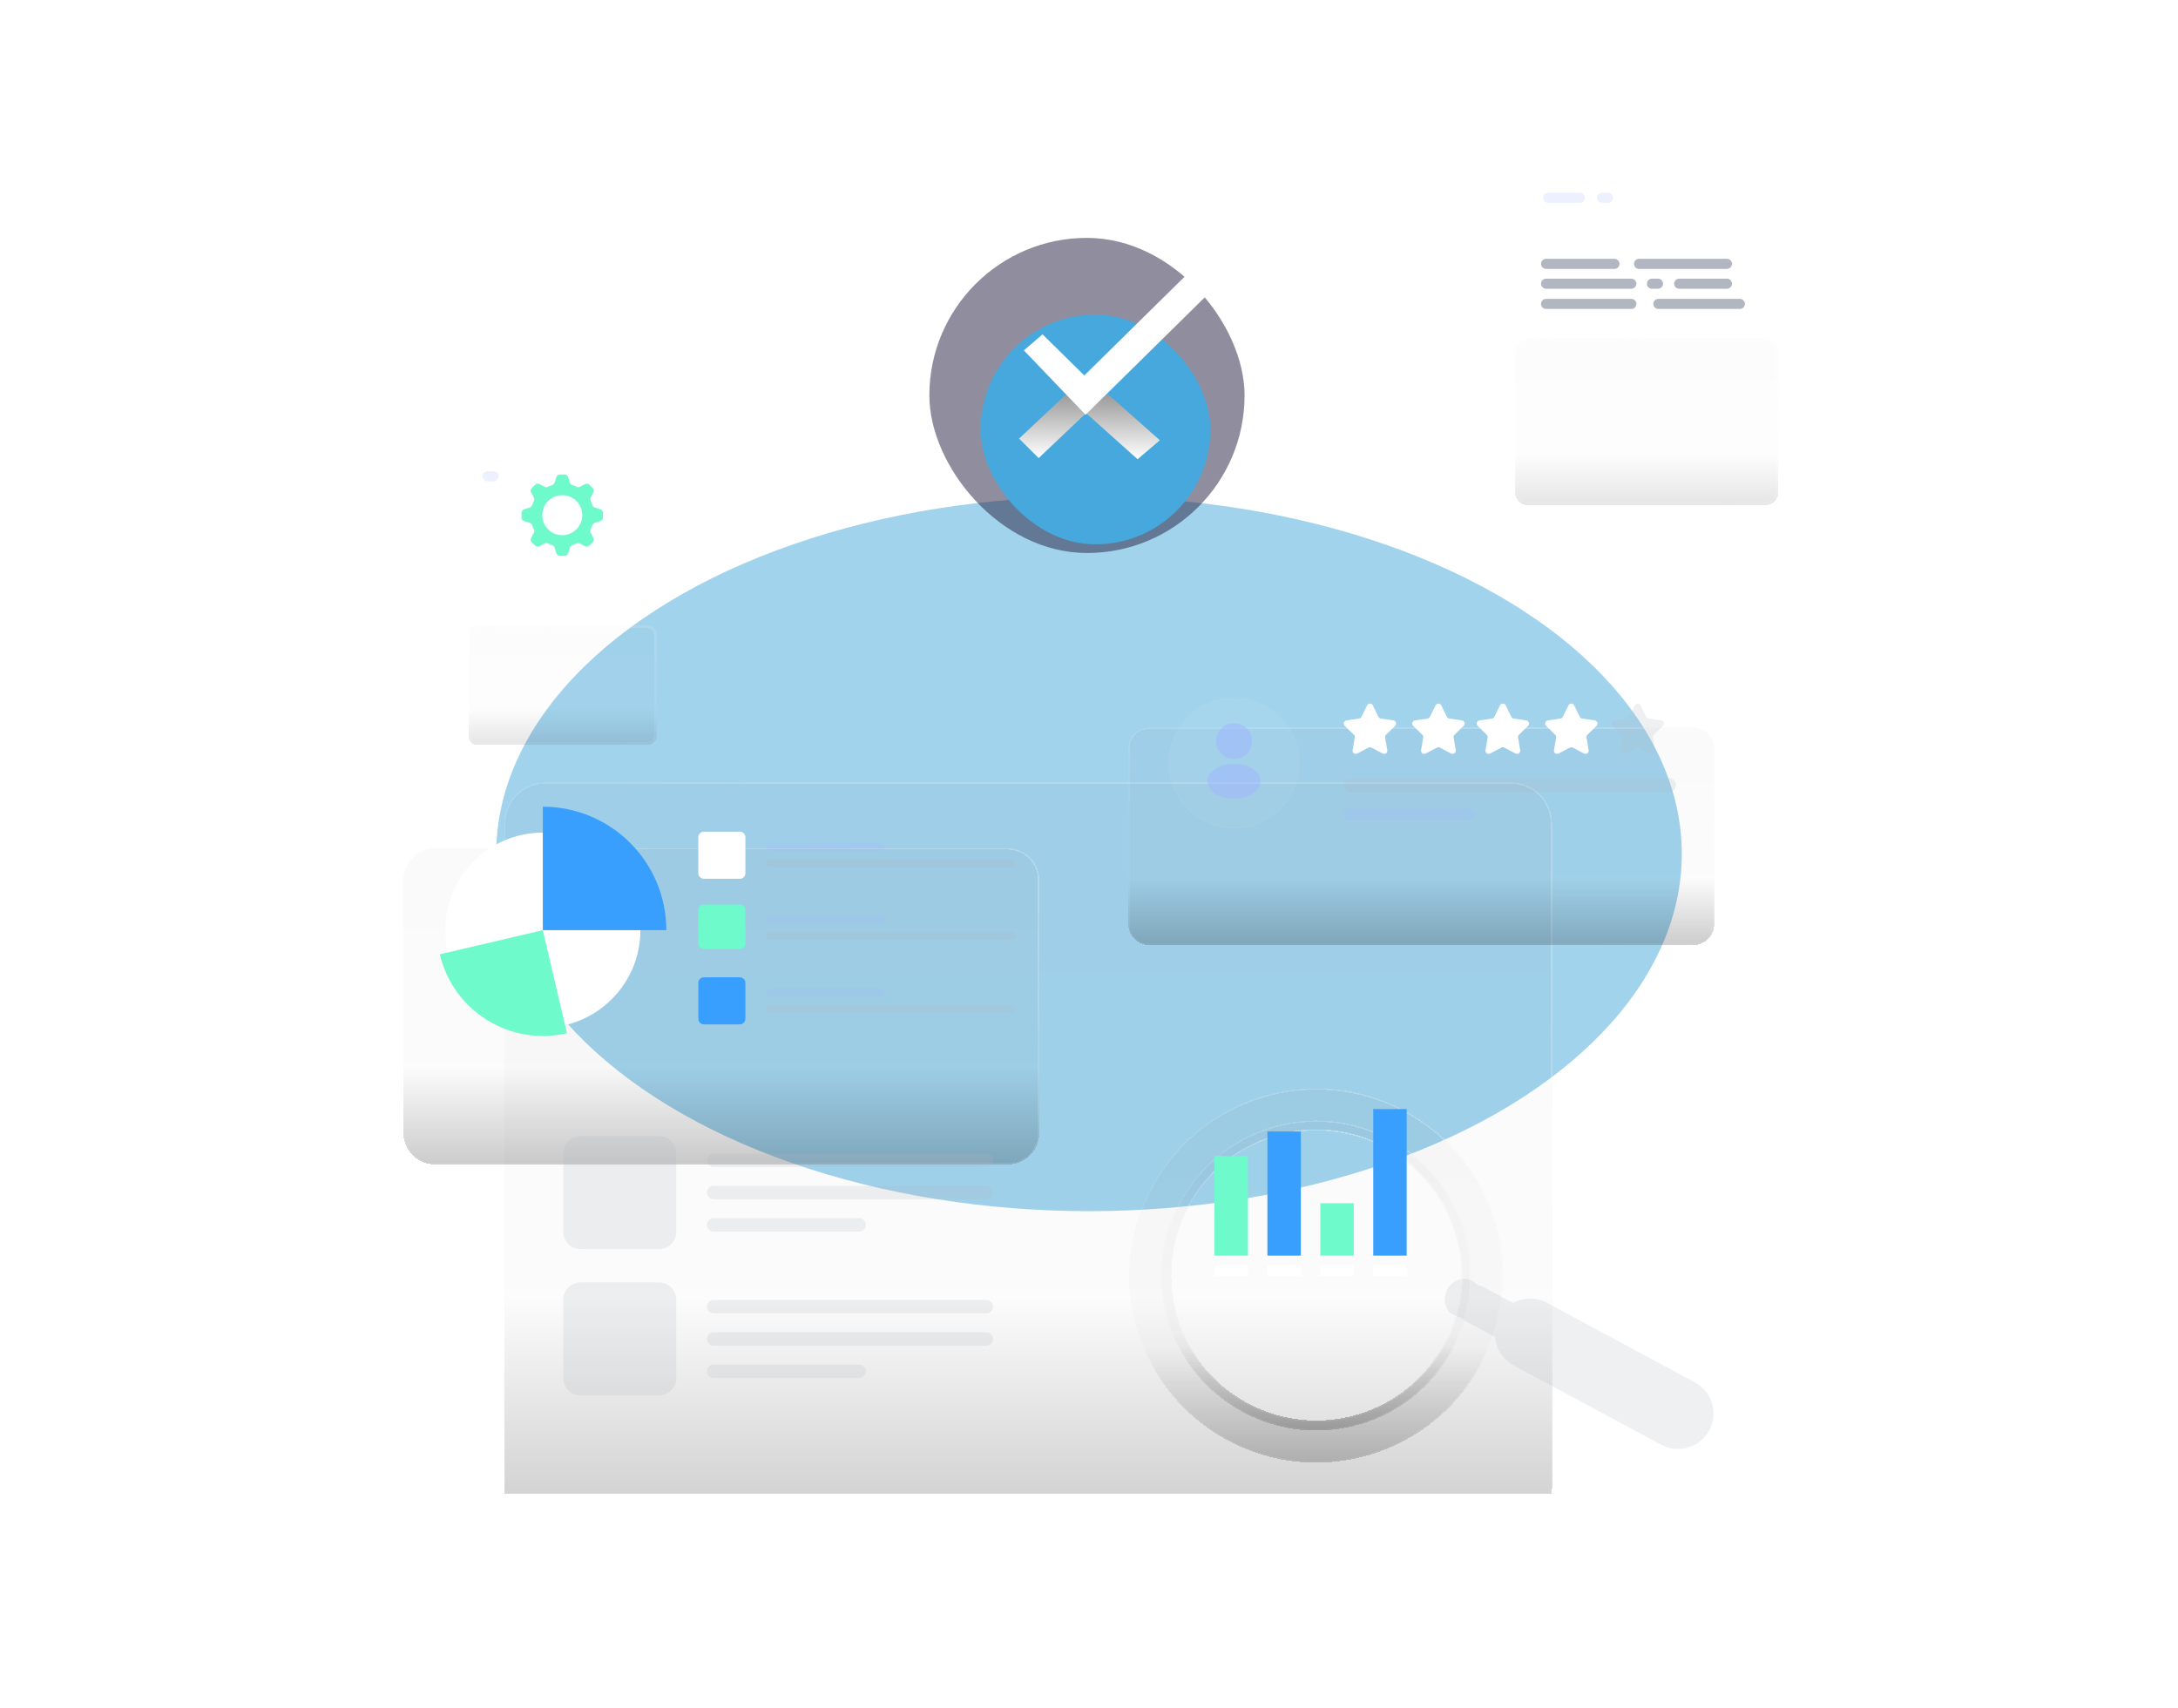 <?xml version="1.0" encoding="UTF-8"?>
<svg xmlns="http://www.w3.org/2000/svg" width="1071" height="840" viewBox="0 0 1071 840" fill="none">
  <g opacity="0.5" filter="url(#filter0_f_1712_487)">
    <ellipse cx="535.5" cy="420" rx="291.5" ry="175.714" fill="#46A8DC"></ellipse>
  </g>
  <rect x="457" y="117" width="155" height="155" rx="77.5" fill="#221F3F" fill-opacity="0.5"></rect>
  <g filter="url(#filter1_dii_1712_487)">
    <rect x="478.001" y="138.001" width="112.998" height="112.998" rx="56.499" fill="#46A8DC"></rect>
  </g>
  <path d="M524.779 193.445C527.875 196.693 530.97 199.956 534.05 203.204C526.283 210.571 518.516 217.938 510.749 225.306C507.541 222.118 504.318 218.915 501.11 215.728C509.005 208.3 516.9 200.873 524.795 193.445L524.779 193.445Z" fill="url(#paint0_linear_1712_487)"></path>
  <path d="M544.589 193.676C541.071 196.846 537.553 200.032 534.052 203.203C542.5 210.76 550.948 218.317 559.396 225.874C563.037 222.766 566.696 219.643 570.337 216.536C561.748 208.916 553.16 201.296 544.571 193.675L544.589 193.676Z" fill="url(#paint1_linear_1712_487)"></path>
  <path d="M639.424 99.943C634.843 104.457 609.332 129.612 604.735 134.125C584.652 153.915 548.48 189.559 533.809 204C533.809 204 523.458 193.206 523.441 193.173C523.36 193.109 503.538 172.42 503.473 172.34C506.537 169.705 509.586 167.087 512.65 164.453C519.513 171.199 526.343 177.93 533.19 184.676C545.97 172.083 583.592 135.009 599.405 119.444C599.6 119.251 599.812 119.058 600.008 118.849C600.22 118.641 600.431 118.448 600.643 118.223C600.855 118.014 601.084 117.805 601.295 117.58C601.524 117.372 601.736 117.147 601.964 116.922C602.062 116.825 602.143 116.745 602.241 116.665C606.055 112.906 610.669 108.344 615.054 104.023L597.66 104.023L597.66 90C604.116 90 622.829 90 629.35 90L629.382 90C632.757 93.309 636.098 96.618 639.473 99.943L639.424 99.943Z" fill="white"></path>
  <g opacity="0.5">
    <g filter="url(#filter2_dddi_1712_487)" data-figma-bg-blur-radius="14.636">
      <path d="M751.245 83H868.224C871.672 83 874.469 85.797 874.469 89.245V158.755C874.469 162.203 871.672 165 868.224 165H751.245C747.797 165 745 162.203 745 158.755V89.245C745 85.797 747.797 83 751.245 83Z" fill="url(#paint2_linear_1712_487)" fill-opacity="0.2" shape-rendering="crispEdges"></path>
      <path d="M751.245 83.731H868.224C871.267 83.731 873.737 86.201 873.737 89.245V158.755C873.737 161.799 871.267 164.269 868.224 164.269H751.245C748.202 164.268 745.732 161.798 745.731 158.755V89.245C745.732 86.202 748.202 83.732 751.245 83.731Z" stroke="white" stroke-opacity="0.07" stroke-width="1.464" shape-rendering="crispEdges"></path>
      <path d="M751.245 83.731H868.224C871.267 83.731 873.737 86.201 873.737 89.245V158.755C873.737 161.799 871.267 164.269 868.224 164.269H751.245C748.202 164.268 745.732 161.798 745.731 158.755V89.245C745.732 86.202 748.202 83.732 751.245 83.731Z" stroke="url(#paint3_linear_1712_487)" stroke-opacity="0.2" stroke-width="1.464" style="mix-blend-mode:overlay" shape-rendering="crispEdges"></path>
    </g>
  </g>
  <path d="M802.187 137.059H760.252C758.883 137.059 757.773 138.168 757.773 139.537C757.773 140.905 758.883 142.015 760.252 142.015H802.187C803.556 142.015 804.665 140.905 804.665 139.537C804.665 138.168 803.556 137.059 802.187 137.059Z" fill="#B1B6C0"></path>
  <path d="M815.301 137.059H812.334C810.965 137.059 809.855 138.168 809.855 139.537C809.855 140.905 810.965 142.015 812.334 142.015H815.301C816.669 142.015 817.779 140.905 817.779 139.537C817.779 138.168 816.669 137.059 815.301 137.059Z" fill="#B1B6C0"></path>
  <path d="M790.707 94.807H787.74C786.371 94.807 785.262 95.916 785.262 97.285C785.262 98.654 786.371 99.763 787.74 99.763H790.707C792.076 99.763 793.185 98.654 793.185 97.285C793.185 95.916 792.076 94.807 790.707 94.807Z" fill="#A0B5FF" fill-opacity="0.2"></path>
  <path d="M849.202 137.059H825.694C824.325 137.059 823.216 138.168 823.216 139.537C823.216 140.905 824.325 142.015 825.694 142.015H849.202C850.571 142.015 851.68 140.905 851.68 139.537C851.68 138.168 850.571 137.059 849.202 137.059Z" fill="#B1B6C0"></path>
  <path d="M776.88 94.807H761.253C759.884 94.807 758.774 95.916 758.774 97.285C758.774 98.654 759.884 99.763 761.253 99.763H776.88C778.248 99.763 779.358 98.654 779.358 97.285C779.358 95.916 778.248 94.807 776.88 94.807Z" fill="#A0B5FF" fill-opacity="0.2"></path>
  <path d="M802.187 146.997H760.252C758.883 146.997 757.773 148.106 757.773 149.475C757.773 150.843 758.883 151.953 760.252 151.953H802.187C803.556 151.953 804.665 150.843 804.665 149.475C804.665 148.106 803.556 146.997 802.187 146.997Z" fill="#B1B6C0"></path>
  <path d="M855.563 146.997H815.47C814.102 146.997 812.992 148.106 812.992 149.475C812.992 150.843 814.102 151.953 815.47 151.953H855.563C856.932 151.953 858.041 150.843 858.041 149.475C858.041 148.106 856.932 146.997 855.563 146.997Z" fill="#B1B6C0"></path>
  <path d="M793.894 127.301H760.252C758.883 127.301 757.773 128.411 757.773 129.779C757.773 131.148 758.883 132.257 760.252 132.257H793.894C795.262 132.257 796.372 131.148 796.372 129.779C796.372 128.411 795.262 127.301 793.894 127.301Z" fill="#B1B6C0"></path>
  <path d="M849.203 127.301H805.973C804.605 127.301 803.495 128.411 803.495 129.779C803.495 131.148 804.605 132.257 805.973 132.257H849.203C850.571 132.257 851.681 131.148 851.681 129.779C851.681 128.411 850.571 127.301 849.203 127.301Z" fill="#B1B6C0"></path>
  <g opacity="0.5">
    <g filter="url(#filter3_dddi_1712_487)" data-figma-bg-blur-radius="14.636">
      <path d="M318.527 224.201H234.741C232.27 224.201 230.268 226.203 230.268 228.674V278.46C230.268 280.93 232.27 282.933 234.741 282.933H318.527C320.997 282.933 323 280.93 323 278.46V228.674C323 226.203 320.997 224.201 318.527 224.201Z" fill="url(#paint4_linear_1712_487)" fill-opacity="0.2" shape-rendering="crispEdges"></path>
      <path d="M234.741 224.932H318.526C320.593 224.932 322.269 226.608 322.269 228.674V278.46C322.268 280.526 320.593 282.202 318.526 282.202H234.741C232.675 282.202 230.999 280.526 230.999 278.46V228.674C230.999 226.608 232.675 224.932 234.741 224.932Z" stroke="white" stroke-opacity="0.07" stroke-width="1.464" shape-rendering="crispEdges"></path>
      <path d="M234.741 224.932H318.526C320.593 224.932 322.269 226.608 322.269 228.674V278.46C322.268 280.526 320.593 282.202 318.526 282.202H234.741C232.675 282.202 230.999 280.526 230.999 278.46V228.674C230.999 226.608 232.675 224.932 234.741 224.932Z" stroke="url(#paint5_linear_1712_487)" stroke-opacity="0.2" stroke-width="1.464" style="mix-blend-mode:overlay" shape-rendering="crispEdges"></path>
    </g>
  </g>
  <path d="M242.707 231.807H239.74C238.371 231.807 237.262 232.916 237.262 234.285C237.262 235.654 238.371 236.763 239.74 236.763H242.707C244.076 236.763 245.185 235.654 245.185 234.285C245.185 232.916 244.076 231.807 242.707 231.807Z" fill="#A0B5FF" fill-opacity="0.2"></path>
  <path d="M277.703 233.393C278.455 233.393 279.121 233.881 279.348 234.596L280.248 237.435C280.419 237.97 280.84 238.383 281.375 238.557C282.116 238.801 282.833 239.1 283.521 239.446C284.023 239.7 284.615 239.708 285.115 239.449L287.763 238.077C288.431 237.73 289.247 237.857 289.779 238.388L291.505 240.112C292.037 240.643 292.163 241.458 291.816 242.125L290.438 244.779C290.179 245.278 290.186 245.868 290.44 246.37C290.785 247.053 291.081 247.764 291.323 248.501C291.499 249.035 291.912 249.457 292.449 249.628L295.302 250.531C296.019 250.758 296.507 251.422 296.507 252.175V254.612C296.507 255.364 296.019 256.029 295.302 256.256L292.437 257.163C291.902 257.332 291.491 257.753 291.313 258.285C291.071 259.015 290.777 259.721 290.434 260.398C290.181 260.901 290.172 261.491 290.431 261.992L291.817 264.661C292.164 265.327 292.039 266.143 291.506 266.674L289.781 268.398C289.248 268.929 288.433 269.056 287.765 268.709L285.084 267.32C284.585 267.061 283.994 267.07 283.491 267.322C282.816 267.661 282.113 267.953 281.386 268.194C280.853 268.37 280.431 268.781 280.261 269.316L279.35 272.19C279.123 272.907 278.456 273.393 277.704 273.393H275.263C274.511 273.393 273.845 272.906 273.618 272.19L272.706 269.316C272.536 268.781 272.115 268.37 271.581 268.194C270.854 267.953 270.151 267.661 269.476 267.322C268.973 267.07 268.383 267.061 267.883 267.32L265.202 268.709C264.535 269.056 263.719 268.929 263.187 268.398L261.461 266.674C260.929 266.143 260.803 265.327 261.15 264.661L262.536 261.992C262.795 261.491 262.788 260.901 262.533 260.398C262.191 259.721 261.896 259.015 261.653 258.285C261.477 257.753 261.064 257.332 260.529 257.163L257.663 256.256C256.946 256.029 256.459 255.364 256.459 254.612V252.175C256.459 251.422 256.946 250.758 257.663 250.531L260.517 249.628C261.054 249.459 261.467 249.036 261.641 248.502C261.884 247.766 262.18 247.054 262.525 246.371C262.778 245.87 262.785 245.279 262.526 244.781L261.147 242.127C260.8 241.459 260.926 240.645 261.458 240.114L263.184 238.39C263.716 237.859 264.532 237.732 265.2 238.078L267.849 239.452C268.349 239.711 268.941 239.704 269.444 239.449C270.131 239.101 270.847 238.804 271.588 238.559C272.122 238.383 272.544 237.971 272.713 237.436L273.614 234.598C273.84 233.881 274.507 233.395 275.259 233.395H277.7L277.703 233.393ZM276.483 243.564C271.047 243.564 266.641 247.966 266.641 253.395C266.641 258.823 271.047 263.225 276.483 263.225C281.919 263.225 286.325 258.823 286.325 253.395C286.325 247.966 281.919 243.564 276.483 243.564Z" fill="#6FFACC"></path>
  <g clip-path="url(#clip2_1712_487)">
    <g filter="url(#filter4_dddi_1712_487)" data-figma-bg-blur-radius="6.41203">
      <path d="M763.211 368.432V695.204C763.211 706.303 754.201 715.314 743.101 715.314H267.946C256.847 715.314 247.856 706.303 247.856 695.204V368.432C247.856 357.332 256.847 348.322 267.946 348.322H743.101C754.201 348.322 763.211 357.332 763.211 368.432Z" fill="url(#paint6_linear_1712_487)" fill-opacity="0.2" shape-rendering="crispEdges"></path>
      <path d="M267.946 348.642H743.102C754.024 348.642 762.891 357.51 762.891 368.432V695.204C762.891 706.126 754.024 714.994 743.102 714.994H267.946C257.024 714.994 248.177 706.127 248.177 695.204V368.432C248.177 357.509 257.024 348.642 267.946 348.642Z" stroke="white" stroke-opacity="0.07" stroke-width="0.641" shape-rendering="crispEdges"></path>
      <path d="M267.946 348.642H743.102C754.024 348.642 762.891 357.51 762.891 368.432V695.204C762.891 706.126 754.024 714.994 743.102 714.994H267.946C257.024 714.994 248.177 706.127 248.177 695.204V368.432C248.177 357.509 257.024 348.642 267.946 348.642Z" stroke="url(#paint7_linear_1712_487)" stroke-opacity="0.2" stroke-width="0.641" style="mix-blend-mode:overlay" shape-rendering="crispEdges"></path>
    </g>
    <path opacity="0.2" d="M719.737 628.896C721.135 628.773 722.49 629.273 723.725 629.938L724.2 630.192C725.192 630.727 726.07 631.401 726.818 632.175C727.817 632.342 728.806 632.67 729.747 633.176L744.095 640.896C749.104 638.144 755.363 637.908 760.771 640.817L833.394 679.892C841.878 684.456 845.055 695.033 840.491 703.517C835.927 712 825.349 715.178 816.866 710.613L744.244 671.539L744.242 671.535C739.992 669.248 737.081 665.466 735.799 661.195C735.447 660.027 735.218 658.822 735.117 657.601L720.762 649.877C719.825 649.373 719.01 648.733 718.322 647.996C717.277 647.802 716.244 647.447 715.265 646.92L712.91 645.652H712.908L712.906 645.651C711.97 644.588 711.289 643.32 710.887 641.983C710.136 639.483 710.325 636.687 711.657 634.212C713.343 631.08 716.435 629.185 719.737 628.896Z" fill="#B1B6C0"></path>
    <g filter="url(#filter5_dddi_1712_487)" data-figma-bg-blur-radius="6.41203">
      <path d="M603.652 671.881C603.652 671.88 603.653 671.88 603.653 671.88C648.424 695.967 704.228 679.185 728.304 634.439C752.379 589.693 735.633 533.875 690.862 509.789C646.116 485.715 590.311 502.495 566.235 547.243C542.16 591.989 558.904 647.804 603.651 671.881C603.651 671.881 603.652 671.881 603.652 671.881V671.881ZM613.488 653.599C578.83 634.953 565.846 591.723 584.492 557.065C603.138 522.407 646.368 509.423 681.026 528.069C715.707 546.729 728.693 589.959 710.047 624.617C691.401 659.275 648.171 672.259 613.488 653.599Z" fill="url(#paint8_linear_1712_487)" fill-opacity="0.2" shape-rendering="crispEdges"></path>
      <path d="M566.517 547.395C590.509 502.803 646.12 486.081 690.71 510.072C735.325 534.074 752.013 589.698 728.022 634.288C704.03 678.877 648.42 695.6 603.805 671.597C603.799 671.594 603.792 671.593 603.786 671.59C559.207 647.592 542.529 591.979 566.517 547.395ZM681.178 527.788C646.364 509.057 602.94 522.1 584.21 556.914C565.48 591.727 578.522 635.151 613.336 653.881C648.175 672.625 691.599 659.583 710.329 624.769C729.059 589.955 716.014 546.531 681.178 527.788Z" stroke="white" stroke-opacity="0.07" stroke-width="0.641" shape-rendering="crispEdges"></path>
      <path d="M566.517 547.395C590.509 502.803 646.12 486.081 690.71 510.072C735.325 534.074 752.013 589.698 728.022 634.288C704.03 678.877 648.42 695.6 603.805 671.597C603.799 671.594 603.792 671.593 603.786 671.59C559.207 647.592 542.529 591.979 566.517 547.395ZM681.178 527.788C646.364 509.057 602.94 522.1 584.21 556.914C565.48 591.727 578.522 635.151 613.336 653.881C648.175 672.625 691.599 659.583 710.329 624.769C729.059 589.955 716.014 546.531 681.178 527.788Z" stroke="url(#paint9_linear_1712_487)" stroke-opacity="0.2" stroke-width="0.641" style="mix-blend-mode:overlay" shape-rendering="crispEdges"></path>
    </g>
    <g filter="url(#filter6_dddi_1712_487)" data-figma-bg-blur-radius="6.41203">
      <path d="M611.129 657.982C611.129 657.982 611.129 657.982 611.129 657.982C648.219 677.937 694.471 664.064 714.429 626.974C734.384 589.884 720.475 543.64 683.385 523.685C646.295 503.729 600.065 517.616 580.109 554.706C560.154 591.796 574.04 638.025 611.129 657.981C611.129 657.981 611.129 657.982 611.129 657.982V657.982ZM613.487 653.599C578.829 634.953 565.845 591.723 584.492 557.065C603.138 522.407 646.368 509.423 681.026 528.07C715.706 546.729 728.693 589.959 710.046 624.617C691.4 659.275 648.17 672.259 613.487 653.599Z" fill="url(#paint10_linear_1712_487)" fill-opacity="0.2" shape-rendering="crispEdges"></path>
      <path d="M580.392 554.858C600.263 517.924 646.299 504.096 683.233 523.967C720.168 543.839 734.018 589.889 714.146 626.823C694.274 663.754 648.221 677.568 611.288 657.703C611.286 657.701 611.284 657.7 611.281 657.699C574.348 637.827 560.52 591.792 580.392 554.858ZM681.178 527.787C646.364 509.057 602.939 522.1 584.209 556.913C565.479 591.727 578.522 635.151 613.336 653.881C648.175 672.625 691.599 659.583 710.329 624.769C729.059 589.955 716.014 546.531 681.178 527.787Z" stroke="white" stroke-opacity="0.07" stroke-width="0.641" shape-rendering="crispEdges"></path>
      <path d="M580.392 554.858C600.263 517.924 646.299 504.096 683.233 523.967C720.168 543.839 734.018 589.889 714.146 626.823C694.274 663.754 648.221 677.568 611.288 657.703C611.286 657.701 611.284 657.7 611.281 657.699C574.348 637.827 560.52 591.792 580.392 554.858ZM681.178 527.787C646.364 509.057 602.939 522.1 584.209 556.913C565.479 591.727 578.522 635.151 613.336 653.881C648.175 672.625 691.599 659.583 710.329 624.769C729.059 589.955 716.014 546.531 681.178 527.787Z" stroke="url(#paint11_linear_1712_487)" stroke-opacity="0.2" stroke-width="0.641" style="mix-blend-mode:overlay" shape-rendering="crispEdges"></path>
    </g>
    <g filter="url(#filter7_dddi_1712_487)" data-figma-bg-blur-radius="6.75545">
      <path d="M214.014 378.668H495.375C504.056 378.668 511.104 385.716 511.104 394.398V518.539C511.104 527.221 504.056 534.269 495.375 534.269H214.016C205.335 534.269 198.287 527.221 198.287 518.542V394.398C198.287 385.716 205.335 378.668 214.014 378.668Z" fill="url(#paint12_linear_1712_487)" fill-opacity="0.2" shape-rendering="crispEdges"></path>
      <path d="M214.014 379.006H495.375C503.87 379.006 510.767 385.903 510.767 394.398V518.539C510.767 527.034 503.87 533.931 495.375 533.931H214.017C205.522 533.931 198.625 527.034 198.625 518.541V394.398C198.625 385.903 205.522 379.006 214.014 379.006Z" stroke="white" stroke-opacity="0.07" stroke-width="0.676" shape-rendering="crispEdges"></path>
      <path d="M214.014 379.006H495.375C503.87 379.006 510.767 385.903 510.767 394.398V518.539C510.767 527.034 503.87 533.931 495.375 533.931H214.017C205.522 533.931 198.625 527.034 198.625 518.541V394.398C198.625 385.903 205.522 379.006 214.014 379.006Z" stroke="url(#paint13_linear_1712_487)" stroke-opacity="0.2" stroke-width="0.676" style="mix-blend-mode:overlay" shape-rendering="crispEdges"></path>
    </g>
    <path d="M314.901 457.514C314.901 484.008 293.412 505.475 266.918 505.475C240.423 505.475 218.956 484.008 218.956 457.514C218.956 431.02 240.423 409.531 266.918 409.531C293.412 409.531 314.901 431.02 314.901 457.514Z" fill="white"></path>
    <path d="M327.654 457.514H266.921V396.781C300.456 396.781 327.654 423.979 327.654 457.514Z" fill="#399FFF"></path>
    <path d="M278.778 508.172C250.806 514.72 222.832 497.338 216.284 469.366L266.918 457.514L278.778 508.172Z" fill="#6FFACC"></path>
    <path d="M363.814 409.081H346.118C344.612 409.081 343.391 410.302 343.391 411.808V429.504C343.391 431.01 344.612 432.231 346.118 432.231H363.814C365.32 432.231 366.542 431.01 366.542 429.504V411.808C366.542 410.302 365.32 409.081 363.814 409.081Z" fill="white"></path>
    <path opacity="0.2" d="M499.175 424.557C499.175 425.591 498.313 426.456 497.276 426.456H378.614C377.579 426.456 376.736 425.594 376.736 424.557C376.736 423.52 377.577 422.679 378.614 422.679H497.276C498.313 422.679 499.175 423.52 499.175 424.557Z" fill="#B1B6C0"></path>
    <path d="M435.29 416.608C435.29 417.666 434.449 418.507 433.391 418.507H378.611C377.576 418.507 376.733 417.666 376.733 416.608C376.733 415.549 377.574 414.73 378.611 414.73H433.391C434.447 414.73 435.29 415.571 435.29 416.608Z" fill="#A0B5FF" fill-opacity="0.2"></path>
    <path d="M363.814 444.893H346.118C344.612 444.893 343.391 446.114 343.391 447.621V464.006C343.391 465.513 344.612 466.734 346.118 466.734H363.814C365.32 466.734 366.542 465.513 366.542 464.006V447.621C366.542 446.114 365.32 444.893 363.814 444.893Z" fill="#6FFACC"></path>
    <path opacity="0.2" d="M499.175 460.367C499.175 461.402 498.313 462.266 497.276 462.266H378.614C377.579 462.266 376.736 461.404 376.736 460.367C376.736 459.33 377.577 458.489 378.614 458.489H497.276C498.313 458.489 499.175 459.33 499.175 460.367Z" fill="#B1B6C0"></path>
    <path d="M435.29 452.418C435.29 453.476 434.449 454.317 433.391 454.317H378.611C377.576 454.317 376.733 453.476 376.733 452.418C376.733 451.359 377.574 450.54 378.611 450.54H433.391C434.447 450.54 435.29 451.381 435.29 452.418Z" fill="#A0B5FF" fill-opacity="0.2"></path>
    <path d="M346.118 480.703H363.814C365.32 480.703 366.542 481.925 366.542 483.431V501.127C366.542 502.633 365.32 503.854 363.814 503.854H346.118C344.612 503.854 343.391 502.633 343.391 501.127V483.431C343.391 481.925 344.612 480.703 346.118 480.703Z" fill="#399FFF"></path>
    <path opacity="0.2" d="M499.175 496.177C499.175 497.212 498.313 498.076 497.276 498.076H378.614C377.579 498.076 376.736 497.214 376.736 496.177C376.736 495.14 377.577 494.299 378.614 494.299H497.276C498.313 494.299 499.175 495.14 499.175 496.177Z" fill="#B1B6C0"></path>
    <path d="M435.29 488.228C435.29 489.286 434.449 490.127 433.391 490.127H378.611C377.576 490.127 376.733 489.286 376.733 488.228C376.733 487.169 377.574 486.35 378.611 486.35H433.391C434.447 486.35 435.29 487.191 435.29 488.228Z" fill="#A0B5FF" fill-opacity="0.2"></path>
    <g filter="url(#filter8_dddi_1712_487)" data-figma-bg-blur-radius="19.802">
      <path d="M832.814 321.314H565.001C559.393 321.314 554.848 325.842 554.848 331.428V418.131C554.848 423.716 559.393 428.245 565.001 428.245H832.814C838.421 428.245 842.966 423.716 842.966 418.131V331.428C842.966 325.842 838.421 321.314 832.814 321.314Z" fill="url(#paint14_linear_1712_487)" fill-opacity="0.2" shape-rendering="crispEdges"></path>
      <path d="M565.001 321.634H832.813C838.245 321.634 842.646 326.021 842.646 331.428V418.13C842.646 423.538 838.245 427.924 832.813 427.924H565.001C559.57 427.924 555.168 423.538 555.168 418.13V331.428C555.168 326.021 559.57 321.634 565.001 321.634Z" stroke="white" stroke-opacity="0.07" stroke-width="0.641" shape-rendering="crispEdges"></path>
      <path d="M565.001 321.634H832.813C838.245 321.634 842.646 326.021 842.646 331.428V418.13C842.646 423.538 838.245 427.924 832.813 427.924H565.001C559.57 427.924 555.168 423.538 555.168 418.13V331.428C555.168 326.021 559.57 321.634 565.001 321.634Z" stroke="url(#paint15_linear_1712_487)" stroke-opacity="0.2" stroke-width="0.641" style="mix-blend-mode:overlay" shape-rendering="crispEdges"></path>
    </g>
    <g opacity="0.8">
      <path d="M639.006 375.274C639.006 393.172 624.513 407.453 606.828 407.453C589.142 407.453 574.649 393.159 574.649 375.274C574.649 357.389 589.05 343.096 606.828 343.096C624.605 343.096 639.006 357.497 639.006 375.274Z" fill="white" fill-opacity="0.05"></path>
      <path d="M606.827 343.367C624.455 343.367 638.735 357.646 638.735 375.274C638.735 393.021 624.364 407.182 606.827 407.182C589.29 407.182 574.92 393.008 574.92 375.274C574.92 357.539 589.199 343.367 606.827 343.367Z" stroke="#C3D4E9" stroke-opacity="0.2" stroke-width="0.541"></path>
    </g>
    <path d="M606.828 355.72C601.964 355.72 598.01 359.674 598.01 364.538C598.01 369.309 601.741 373.17 606.605 373.337C606.754 373.319 606.902 373.319 607.013 373.337C607.051 373.337 607.069 373.337 607.106 373.337C607.125 373.337 607.125 373.337 607.143 373.337C611.896 373.17 615.627 369.309 615.646 364.538C615.646 359.674 611.692 355.72 606.828 355.72Z" fill="#A0B5FF" fill-opacity="0.5"></path>
    <path d="M616.26 378.275C611.08 374.822 602.634 374.822 597.417 378.275C595.059 379.853 593.76 381.988 593.76 384.272C593.76 386.555 595.059 388.671 597.398 390.231C599.997 391.976 603.413 392.848 606.829 392.848C610.245 392.848 613.661 391.976 616.26 390.231C618.599 388.653 619.898 386.536 619.898 384.234C619.88 381.951 618.599 379.835 616.26 378.275Z" fill="#A0B5FF" fill-opacity="0.5"></path>
    <path d="M675.06 346.94L677.828 352.577C678.055 353.04 678.495 353.36 679.003 353.434L685.193 354.338C686.472 354.525 686.984 356.105 686.058 357.012L681.578 361.399C681.21 361.759 681.042 362.279 681.129 362.787L682.186 368.982C682.404 370.264 681.066 371.24 679.922 370.635L674.385 367.71C673.93 367.47 673.388 367.47 672.934 367.71L667.397 370.635C666.252 371.24 664.915 370.264 665.132 368.982L666.19 362.787C666.277 362.279 666.108 361.759 665.741 361.399L661.261 357.012C660.335 356.105 660.846 354.525 662.125 354.338L668.316 353.434C668.824 353.36 669.263 353.04 669.491 352.577L672.259 346.94C672.831 345.775 674.486 345.775 675.058 346.94H675.06Z" fill="white"></path>
    <path d="M740.406 346.94L743.175 352.577C743.402 353.04 743.842 353.36 744.35 353.434L750.54 354.338C751.819 354.525 752.331 356.105 751.404 357.012L746.925 361.399C746.557 361.759 746.388 362.279 746.476 362.787L747.533 368.982C747.751 370.264 746.413 371.24 745.269 370.635L739.732 367.71C739.277 367.47 738.735 367.47 738.28 367.71L732.744 370.635C731.599 371.24 730.261 370.264 730.479 368.982L731.536 362.787C731.624 362.279 731.455 361.759 731.087 361.399L726.608 357.012C725.681 356.105 726.193 354.525 727.472 354.338L733.663 353.434C734.17 353.36 734.61 353.04 734.837 352.577L737.606 346.94C738.178 345.775 739.832 345.775 740.404 346.94H740.406Z" fill="white"></path>
    <path d="M708.723 346.94L711.491 352.577C711.719 353.04 712.158 353.36 712.666 353.434L718.857 354.338C720.136 354.525 720.647 356.105 719.721 357.012L715.241 361.399C714.874 361.759 714.705 362.279 714.792 362.787L715.849 368.982C716.067 370.264 714.729 371.24 713.585 370.635L708.048 367.71C707.593 367.47 707.052 367.47 706.597 367.71L701.06 370.635C699.915 371.24 698.578 370.264 698.796 368.982L699.853 362.787C699.94 362.279 699.771 361.759 699.404 361.399L694.924 357.012C693.998 356.105 694.509 354.525 695.788 354.338L701.979 353.434C702.487 353.36 702.926 353.04 703.154 352.577L705.922 346.94C706.494 345.775 708.149 345.775 708.721 346.94H708.723Z" fill="white"></path>
    <path d="M774.069 346.94L776.838 352.577C777.065 353.04 777.505 353.36 778.013 353.434L784.203 354.338C785.482 354.525 785.994 356.105 785.067 357.012L780.588 361.399C780.22 361.759 780.052 362.279 780.139 362.787L781.196 368.982C781.414 370.264 780.076 371.24 778.932 370.635L773.395 367.71C772.94 367.47 772.398 367.47 771.943 367.71L766.407 370.635C765.262 371.24 763.924 370.264 764.142 368.982L765.2 362.787C765.287 362.279 765.118 361.759 764.75 361.399L760.271 357.012C759.344 356.105 759.856 354.525 761.135 354.338L767.326 353.434C767.833 353.36 768.273 353.04 768.5 352.577L771.269 346.94C771.841 345.775 773.495 345.775 774.068 346.94H774.069Z" fill="white"></path>
    <path opacity="0.2" d="M806.741 346.94C806.742 346.94 806.742 346.941 806.743 346.941L809.511 352.577C809.738 353.04 810.178 353.36 810.686 353.434L816.876 354.338C818.155 354.525 818.667 356.105 817.74 357.012L813.261 361.399C812.893 361.759 812.724 362.279 812.812 362.787L813.869 368.982C814.087 370.264 812.749 371.24 811.605 370.635L806.068 367.71C805.613 367.47 805.071 367.47 804.616 367.71L799.079 370.635C797.935 371.24 796.597 370.264 796.815 368.982L797.872 362.787C797.96 362.279 797.791 361.759 797.423 361.399L792.944 357.012C792.017 356.105 792.529 354.525 793.808 354.338L799.998 353.434C800.506 353.36 800.946 353.04 801.173 352.577L803.942 346.94C804.514 345.775 806.167 345.775 806.74 346.94C806.74 346.94 806.741 346.94 806.741 346.94V346.94Z" fill="#B1B6C0"></path>
    <path opacity="0.2" d="M820.689 382.7H664.253C662.34 382.7 660.788 384.252 660.788 386.165C660.788 388.079 662.34 389.631 664.253 389.631H820.689C822.603 389.631 824.154 388.079 824.154 386.165C824.154 384.252 822.603 382.7 820.689 382.7Z" fill="#B1B6C0"></path>
    <path d="M722.174 397.552H663.758C662.118 397.552 660.788 398.881 660.788 400.522C660.788 402.162 662.118 403.492 663.758 403.492H722.174C723.815 403.492 725.145 402.162 725.145 400.522C725.145 398.881 723.815 397.552 722.174 397.552Z" fill="#A0B5FF" fill-opacity="0.2"></path>
    <path opacity="0.2" d="M324.044 558.775H285.492C280.787 558.775 276.973 562.589 276.973 567.294V605.846C276.973 610.551 280.787 614.366 285.492 614.366H324.044C328.749 614.366 332.564 610.551 332.564 605.846V567.294C332.564 562.589 328.749 558.775 324.044 558.775Z" fill="#B1B6C0"></path>
    <path opacity="0.2" d="M485.039 567.392H350.913C349.091 567.392 347.614 568.869 347.614 570.69C347.614 572.512 349.091 573.988 350.913 573.988H485.039C486.861 573.988 488.337 572.512 488.337 570.69C488.337 568.869 486.861 567.392 485.039 567.392Z" fill="#B1B6C0"></path>
    <path opacity="0.2" d="M485.039 583.272H350.913C349.091 583.272 347.614 584.749 347.614 586.57C347.614 588.392 349.091 589.868 350.913 589.868H485.039C486.861 589.868 488.337 588.392 488.337 586.57C488.337 584.749 486.861 583.272 485.039 583.272Z" fill="#B1B6C0"></path>
    <path opacity="0.2" d="M422.475 599.149H350.915C349.094 599.149 347.617 600.626 347.617 602.448C347.617 604.269 349.094 605.746 350.915 605.746H422.475C424.297 605.746 425.773 604.269 425.773 602.448C425.773 600.626 424.297 599.149 422.475 599.149Z" fill="#B1B6C0"></path>
    <path opacity="0.2" d="M324.044 630.785H285.492C280.787 630.785 276.973 634.599 276.973 639.304V677.856C276.973 682.561 280.787 686.376 285.492 686.376H324.044C328.749 686.376 332.564 682.561 332.564 677.856V639.304C332.564 634.599 328.749 630.785 324.044 630.785Z" fill="#B1B6C0"></path>
    <path opacity="0.2" d="M485.039 639.402H350.913C349.091 639.402 347.614 640.879 347.614 642.7C347.614 644.522 349.091 645.999 350.913 645.999H485.039C486.861 645.999 488.337 644.522 488.337 642.7C488.337 640.879 486.861 639.402 485.039 639.402Z" fill="#B1B6C0"></path>
    <path opacity="0.2" d="M485.039 655.28H350.913C349.091 655.28 347.614 656.756 347.614 658.578C347.614 660.4 349.091 661.876 350.913 661.876H485.039C486.861 661.876 488.337 660.4 488.337 658.578C488.337 656.756 486.861 655.28 485.039 655.28Z" fill="#B1B6C0"></path>
    <path opacity="0.2" d="M422.475 671.16H350.915C349.094 671.16 347.617 672.636 347.617 674.458C347.617 676.279 349.094 677.756 350.915 677.756H422.475C424.297 677.756 425.773 676.279 425.773 674.458C425.773 672.636 424.297 671.16 422.475 671.16Z" fill="#B1B6C0"></path>
    <path d="M613.649 568.669H597.21V617.586H613.649V568.669Z" fill="#6FFACC"></path>
    <path d="M613.649 622.335H597.21V627.64H613.649V622.335Z" fill="white"></path>
    <path d="M639.669 556.515H623.229V617.589H639.669V556.515Z" fill="#399FFF"></path>
    <path d="M639.669 622.335H623.229V627.64H639.669V622.335Z" fill="white"></path>
    <path d="M665.691 591.823H649.252V617.587H665.691V591.823Z" fill="#6FFACC"></path>
    <path d="M665.691 622.335H649.252V627.64H665.691V622.335Z" fill="white"></path>
    <path d="M691.711 545.497H675.271V617.587H691.711V545.497Z" fill="#399FFF"></path>
    <path d="M691.711 622.335H675.271V627.64H691.711V622.335Z" fill="white"></path>
  </g>
  <defs>
    <filter id="filter0_f_1712_487" x="0" y="0.286" width="1071" height="839.429" filterUnits="userSpaceOnUse" color-interpolation-filters="sRGB">
      <feFlood flood-opacity="0" result="BackgroundImageFix"></feFlood>
      <feBlend mode="normal" in="SourceGraphic" in2="BackgroundImageFix" result="shape"></feBlend>
      <feGaussianBlur stdDeviation="122" result="effect1_foregroundBlur_1712_487"></feGaussianBlur>
    </filter>
    <filter id="filter1_dii_1712_487" x="461.26" y="133.816" width="146.479" height="146.479" filterUnits="userSpaceOnUse" color-interpolation-filters="sRGB">
      <feFlood flood-opacity="0" result="BackgroundImageFix"></feFlood>
      <feColorMatrix in="SourceAlpha" type="matrix" values="0 0 0 0 0 0 0 0 0 0 0 0 0 0 0 0 0 0 127 0" result="hardAlpha"></feColorMatrix>
      <feOffset dy="12.555"></feOffset>
      <feGaussianBlur stdDeviation="8.37"></feGaussianBlur>
      <feComposite in2="hardAlpha" operator="out"></feComposite>
      <feColorMatrix type="matrix" values="0 0 0 0 0.517 0 0 0 0 0.49 0 0 0 0 0.49 0 0 0 0.06 0"></feColorMatrix>
      <feBlend mode="normal" in2="BackgroundImageFix" result="effect1_dropShadow_1712_487"></feBlend>
      <feBlend mode="normal" in="SourceGraphic" in2="effect1_dropShadow_1712_487" result="shape"></feBlend>
      <feColorMatrix in="SourceAlpha" type="matrix" values="0 0 0 0 0 0 0 0 0 0 0 0 0 0 0 0 0 0 127 0" result="hardAlpha"></feColorMatrix>
      <feOffset dy="4.185"></feOffset>
      <feGaussianBlur stdDeviation="2.093"></feGaussianBlur>
      <feComposite in2="hardAlpha" operator="arithmetic" k2="-1" k3="1"></feComposite>
      <feColorMatrix type="matrix" values="0 0 0 0 0.507 0 0 0 0 0.698 0 0 0 0 0.986 0 0 0 1 0"></feColorMatrix>
      <feBlend mode="normal" in2="shape" result="effect2_innerShadow_1712_487"></feBlend>
      <feColorMatrix in="SourceAlpha" type="matrix" values="0 0 0 0 0 0 0 0 0 0 0 0 0 0 0 0 0 0 127 0" result="hardAlpha"></feColorMatrix>
      <feOffset dx="4.185"></feOffset>
      <feGaussianBlur stdDeviation="2.093"></feGaussianBlur>
      <feComposite in2="hardAlpha" operator="arithmetic" k2="-1" k3="1"></feComposite>
      <feColorMatrix type="matrix" values="0 0 0 0 0.507 0 0 0 0 0.698 0 0 0 0 0.986 0 0 0 1 0"></feColorMatrix>
      <feBlend mode="normal" in2="effect2_innerShadow_1712_487" result="effect3_innerShadow_1712_487"></feBlend>
    </filter>
    <filter id="filter2_dddi_1712_487" x="715.728" y="68.364" width="188.013" height="155.18" filterUnits="userSpaceOnUse" color-interpolation-filters="sRGB">
      <feFlood flood-opacity="0" result="BackgroundImageFix"></feFlood>
      <feColorMatrix in="SourceAlpha" type="matrix" values="0 0 0 0 0 0 0 0 0 0 0 0 0 0 0 0 0 0 127 0" result="hardAlpha"></feColorMatrix>
      <feOffset dy="29.272"></feOffset>
      <feGaussianBlur stdDeviation="14.636"></feGaussianBlur>
      <feComposite in2="hardAlpha" operator="out"></feComposite>
      <feColorMatrix type="matrix" values="0 0 0 0 0 0 0 0 0 0 0 0 0 0 0 0 0 0 0.1 0"></feColorMatrix>
      <feBlend mode="normal" in2="BackgroundImageFix" result="effect1_dropShadow_1712_487"></feBlend>
      <feColorMatrix in="SourceAlpha" type="matrix" values="0 0 0 0 0 0 0 0 0 0 0 0 0 0 0 0 0 0 127 0" result="hardAlpha"></feColorMatrix>
      <feOffset dy="7.318"></feOffset>
      <feGaussianBlur stdDeviation="7.318"></feGaussianBlur>
      <feComposite in2="hardAlpha" operator="out"></feComposite>
      <feColorMatrix type="matrix" values="0 0 0 0 0 0 0 0 0 0 0 0 0 0 0 0 0 0 0.05 0"></feColorMatrix>
      <feBlend mode="normal" in2="effect1_dropShadow_1712_487" result="effect2_dropShadow_1712_487"></feBlend>
      <feColorMatrix in="SourceAlpha" type="matrix" values="0 0 0 0 0 0 0 0 0 0 0 0 0 0 0 0 0 0 127 0" result="hardAlpha"></feColorMatrix>
      <feOffset dy="2.927"></feOffset>
      <feGaussianBlur stdDeviation="2.927"></feGaussianBlur>
      <feComposite in2="hardAlpha" operator="out"></feComposite>
      <feColorMatrix type="matrix" values="0 0 0 0 0 0 0 0 0 0 0 0 0 0 0 0 0 0 0.05 0"></feColorMatrix>
      <feBlend mode="normal" in2="effect2_dropShadow_1712_487" result="effect3_dropShadow_1712_487"></feBlend>
      <feBlend mode="normal" in="SourceGraphic" in2="effect3_dropShadow_1712_487" result="shape"></feBlend>
      <feColorMatrix in="SourceAlpha" type="matrix" values="0 0 0 0 0 0 0 0 0 0 0 0 0 0 0 0 0 0 127 0" result="hardAlpha"></feColorMatrix>
      <feOffset dy="43.908"></feOffset>
      <feGaussianBlur stdDeviation="43.908"></feGaussianBlur>
      <feComposite in2="hardAlpha" operator="arithmetic" k2="-1" k3="1"></feComposite>
      <feColorMatrix type="matrix" values="0 0 0 0 1 0 0 0 0 1 0 0 0 0 1 0 0 0 0.15 0"></feColorMatrix>
      <feBlend mode="normal" in2="shape" result="effect4_innerShadow_1712_487"></feBlend>
    </filter>
    <clipPath id="bgblur_0_1712_487_clip_path" transform="translate(-715.728 -68.364)">
      <path d="M751.245 83H868.224C871.672 83 874.469 85.797 874.469 89.245V158.755C874.469 162.203 871.672 165 868.224 165H751.245C747.797 165 745 162.203 745 158.755V89.245C745 85.797 747.797 83 751.245 83Z"></path>
    </clipPath>
    <filter id="filter3_dddi_1712_487" x="200.996" y="209.565" width="151.276" height="131.912" filterUnits="userSpaceOnUse" color-interpolation-filters="sRGB">
      <feFlood flood-opacity="0" result="BackgroundImageFix"></feFlood>
      <feColorMatrix in="SourceAlpha" type="matrix" values="0 0 0 0 0 0 0 0 0 0 0 0 0 0 0 0 0 0 127 0" result="hardAlpha"></feColorMatrix>
      <feOffset dy="29.272"></feOffset>
      <feGaussianBlur stdDeviation="14.636"></feGaussianBlur>
      <feComposite in2="hardAlpha" operator="out"></feComposite>
      <feColorMatrix type="matrix" values="0 0 0 0 0 0 0 0 0 0 0 0 0 0 0 0 0 0 0.1 0"></feColorMatrix>
      <feBlend mode="normal" in2="BackgroundImageFix" result="effect1_dropShadow_1712_487"></feBlend>
      <feColorMatrix in="SourceAlpha" type="matrix" values="0 0 0 0 0 0 0 0 0 0 0 0 0 0 0 0 0 0 127 0" result="hardAlpha"></feColorMatrix>
      <feOffset dy="7.318"></feOffset>
      <feGaussianBlur stdDeviation="7.318"></feGaussianBlur>
      <feComposite in2="hardAlpha" operator="out"></feComposite>
      <feColorMatrix type="matrix" values="0 0 0 0 0 0 0 0 0 0 0 0 0 0 0 0 0 0 0.05 0"></feColorMatrix>
      <feBlend mode="normal" in2="effect1_dropShadow_1712_487" result="effect2_dropShadow_1712_487"></feBlend>
      <feColorMatrix in="SourceAlpha" type="matrix" values="0 0 0 0 0 0 0 0 0 0 0 0 0 0 0 0 0 0 127 0" result="hardAlpha"></feColorMatrix>
      <feOffset dy="2.927"></feOffset>
      <feGaussianBlur stdDeviation="2.927"></feGaussianBlur>
      <feComposite in2="hardAlpha" operator="out"></feComposite>
      <feColorMatrix type="matrix" values="0 0 0 0 0 0 0 0 0 0 0 0 0 0 0 0 0 0 0.05 0"></feColorMatrix>
      <feBlend mode="normal" in2="effect2_dropShadow_1712_487" result="effect3_dropShadow_1712_487"></feBlend>
      <feBlend mode="normal" in="SourceGraphic" in2="effect3_dropShadow_1712_487" result="shape"></feBlend>
      <feColorMatrix in="SourceAlpha" type="matrix" values="0 0 0 0 0 0 0 0 0 0 0 0 0 0 0 0 0 0 127 0" result="hardAlpha"></feColorMatrix>
      <feOffset dy="43.908"></feOffset>
      <feGaussianBlur stdDeviation="43.908"></feGaussianBlur>
      <feComposite in2="hardAlpha" operator="arithmetic" k2="-1" k3="1"></feComposite>
      <feColorMatrix type="matrix" values="0 0 0 0 1 0 0 0 0 1 0 0 0 0 1 0 0 0 0.15 0"></feColorMatrix>
      <feBlend mode="normal" in2="shape" result="effect4_innerShadow_1712_487"></feBlend>
    </filter>
    <clipPath id="bgblur_1_1712_487_clip_path" transform="translate(-200.996 -209.565)">
      <path d="M318.527 224.201H234.741C232.27 224.201 230.268 226.203 230.268 228.674V278.46C230.268 280.93 232.27 282.933 234.741 282.933H318.527C320.997 282.933 323 280.93 323 278.46V228.674C323 226.203 320.997 224.201 318.527 224.201Z"></path>
    </clipPath>
    <filter id="filter4_dddi_1712_487" x="235.032" y="341.91" width="541.004" height="399.052" filterUnits="userSpaceOnUse" color-interpolation-filters="sRGB">
      <feFlood flood-opacity="0" result="BackgroundImageFix"></feFlood>
      <feColorMatrix in="SourceAlpha" type="matrix" values="0 0 0 0 0 0 0 0 0 0 0 0 0 0 0 0 0 0 127 0" result="hardAlpha"></feColorMatrix>
      <feOffset dy="12.824"></feOffset>
      <feGaussianBlur stdDeviation="6.412"></feGaussianBlur>
      <feComposite in2="hardAlpha" operator="out"></feComposite>
      <feColorMatrix type="matrix" values="0 0 0 0 0 0 0 0 0 0 0 0 0 0 0 0 0 0 0.1 0"></feColorMatrix>
      <feBlend mode="normal" in2="BackgroundImageFix" result="effect1_dropShadow_1712_487"></feBlend>
      <feColorMatrix in="SourceAlpha" type="matrix" values="0 0 0 0 0 0 0 0 0 0 0 0 0 0 0 0 0 0 127 0" result="hardAlpha"></feColorMatrix>
      <feOffset dy="3.206"></feOffset>
      <feGaussianBlur stdDeviation="3.206"></feGaussianBlur>
      <feComposite in2="hardAlpha" operator="out"></feComposite>
      <feColorMatrix type="matrix" values="0 0 0 0 0 0 0 0 0 0 0 0 0 0 0 0 0 0 0.05 0"></feColorMatrix>
      <feBlend mode="normal" in2="effect1_dropShadow_1712_487" result="effect2_dropShadow_1712_487"></feBlend>
      <feColorMatrix in="SourceAlpha" type="matrix" values="0 0 0 0 0 0 0 0 0 0 0 0 0 0 0 0 0 0 127 0" result="hardAlpha"></feColorMatrix>
      <feOffset dy="1.282"></feOffset>
      <feGaussianBlur stdDeviation="1.282"></feGaussianBlur>
      <feComposite in2="hardAlpha" operator="out"></feComposite>
      <feColorMatrix type="matrix" values="0 0 0 0 0 0 0 0 0 0 0 0 0 0 0 0 0 0 0.05 0"></feColorMatrix>
      <feBlend mode="normal" in2="effect2_dropShadow_1712_487" result="effect3_dropShadow_1712_487"></feBlend>
      <feBlend mode="normal" in="SourceGraphic" in2="effect3_dropShadow_1712_487" result="shape"></feBlend>
      <feColorMatrix in="SourceAlpha" type="matrix" values="0 0 0 0 0 0 0 0 0 0 0 0 0 0 0 0 0 0 127 0" result="hardAlpha"></feColorMatrix>
      <feOffset dy="19.236"></feOffset>
      <feGaussianBlur stdDeviation="19.236"></feGaussianBlur>
      <feComposite in2="hardAlpha" operator="arithmetic" k2="-1" k3="1"></feComposite>
      <feColorMatrix type="matrix" values="0 0 0 0 1 0 0 0 0 1 0 0 0 0 1 0 0 0 0.15 0"></feColorMatrix>
      <feBlend mode="normal" in2="shape" result="effect4_innerShadow_1712_487"></feBlend>
    </filter>
    <clipPath id="bgblur_3_1712_487_clip_path" transform="translate(-235.032 -341.91)">
      <path d="M763.211 368.432V695.204C763.211 706.303 754.201 715.314 743.101 715.314H267.946C256.847 715.314 247.856 706.303 247.856 695.204V368.432C247.856 357.332 256.847 348.322 267.946 348.322H743.101C754.201 348.322 763.211 357.332 763.211 368.432Z"></path>
    </clipPath>
    <filter id="filter5_dddi_1712_487" x="542.407" y="492.382" width="209.723" height="216.149" filterUnits="userSpaceOnUse" color-interpolation-filters="sRGB">
      <feFlood flood-opacity="0" result="BackgroundImageFix"></feFlood>
      <feColorMatrix in="SourceAlpha" type="matrix" values="0 0 0 0 0 0 0 0 0 0 0 0 0 0 0 0 0 0 127 0" result="hardAlpha"></feColorMatrix>
      <feOffset dy="12.824"></feOffset>
      <feGaussianBlur stdDeviation="6.412"></feGaussianBlur>
      <feComposite in2="hardAlpha" operator="out"></feComposite>
      <feColorMatrix type="matrix" values="0 0 0 0 0 0 0 0 0 0 0 0 0 0 0 0 0 0 0.1 0"></feColorMatrix>
      <feBlend mode="normal" in2="BackgroundImageFix" result="effect1_dropShadow_1712_487"></feBlend>
      <feColorMatrix in="SourceAlpha" type="matrix" values="0 0 0 0 0 0 0 0 0 0 0 0 0 0 0 0 0 0 127 0" result="hardAlpha"></feColorMatrix>
      <feOffset dy="3.206"></feOffset>
      <feGaussianBlur stdDeviation="3.206"></feGaussianBlur>
      <feComposite in2="hardAlpha" operator="out"></feComposite>
      <feColorMatrix type="matrix" values="0 0 0 0 0 0 0 0 0 0 0 0 0 0 0 0 0 0 0.05 0"></feColorMatrix>
      <feBlend mode="normal" in2="effect1_dropShadow_1712_487" result="effect2_dropShadow_1712_487"></feBlend>
      <feColorMatrix in="SourceAlpha" type="matrix" values="0 0 0 0 0 0 0 0 0 0 0 0 0 0 0 0 0 0 127 0" result="hardAlpha"></feColorMatrix>
      <feOffset dy="1.282"></feOffset>
      <feGaussianBlur stdDeviation="1.282"></feGaussianBlur>
      <feComposite in2="hardAlpha" operator="out"></feComposite>
      <feColorMatrix type="matrix" values="0 0 0 0 0 0 0 0 0 0 0 0 0 0 0 0 0 0 0.05 0"></feColorMatrix>
      <feBlend mode="normal" in2="effect2_dropShadow_1712_487" result="effect3_dropShadow_1712_487"></feBlend>
      <feBlend mode="normal" in="SourceGraphic" in2="effect3_dropShadow_1712_487" result="shape"></feBlend>
      <feColorMatrix in="SourceAlpha" type="matrix" values="0 0 0 0 0 0 0 0 0 0 0 0 0 0 0 0 0 0 127 0" result="hardAlpha"></feColorMatrix>
      <feOffset dy="19.236"></feOffset>
      <feGaussianBlur stdDeviation="19.236"></feGaussianBlur>
      <feComposite in2="hardAlpha" operator="arithmetic" k2="-1" k3="1"></feComposite>
      <feColorMatrix type="matrix" values="0 0 0 0 1 0 0 0 0 1 0 0 0 0 1 0 0 0 0.15 0"></feColorMatrix>
      <feBlend mode="normal" in2="shape" result="effect4_innerShadow_1712_487"></feBlend>
    </filter>
    <clipPath id="bgblur_4_1712_487_clip_path" transform="translate(-542.407 -492.382)">
      <path d="M603.652 671.881C603.652 671.88 603.653 671.88 603.653 671.88C648.424 695.967 704.228 679.185 728.304 634.439C752.379 589.693 735.633 533.875 690.862 509.789C646.116 485.715 590.311 502.495 566.235 547.243C542.16 591.989 558.904 647.804 603.651 671.881C603.651 671.881 603.652 671.881 603.652 671.881V671.881ZM613.488 653.599C578.83 634.953 565.846 591.723 584.492 557.065C603.138 522.407 646.368 509.423 681.026 528.069C715.707 546.729 728.693 589.959 710.047 624.617C691.401 659.275 648.171 672.259 613.488 653.599Z"></path>
    </clipPath>
    <filter id="filter6_dddi_1712_487" x="558.166" y="508.154" width="178.201" height="184.598" filterUnits="userSpaceOnUse" color-interpolation-filters="sRGB">
      <feFlood flood-opacity="0" result="BackgroundImageFix"></feFlood>
      <feColorMatrix in="SourceAlpha" type="matrix" values="0 0 0 0 0 0 0 0 0 0 0 0 0 0 0 0 0 0 127 0" result="hardAlpha"></feColorMatrix>
      <feOffset dy="12.824"></feOffset>
      <feGaussianBlur stdDeviation="6.412"></feGaussianBlur>
      <feComposite in2="hardAlpha" operator="out"></feComposite>
      <feColorMatrix type="matrix" values="0 0 0 0 0 0 0 0 0 0 0 0 0 0 0 0 0 0 0.1 0"></feColorMatrix>
      <feBlend mode="normal" in2="BackgroundImageFix" result="effect1_dropShadow_1712_487"></feBlend>
      <feColorMatrix in="SourceAlpha" type="matrix" values="0 0 0 0 0 0 0 0 0 0 0 0 0 0 0 0 0 0 127 0" result="hardAlpha"></feColorMatrix>
      <feOffset dy="3.206"></feOffset>
      <feGaussianBlur stdDeviation="3.206"></feGaussianBlur>
      <feComposite in2="hardAlpha" operator="out"></feComposite>
      <feColorMatrix type="matrix" values="0 0 0 0 0 0 0 0 0 0 0 0 0 0 0 0 0 0 0.05 0"></feColorMatrix>
      <feBlend mode="normal" in2="effect1_dropShadow_1712_487" result="effect2_dropShadow_1712_487"></feBlend>
      <feColorMatrix in="SourceAlpha" type="matrix" values="0 0 0 0 0 0 0 0 0 0 0 0 0 0 0 0 0 0 127 0" result="hardAlpha"></feColorMatrix>
      <feOffset dy="1.282"></feOffset>
      <feGaussianBlur stdDeviation="1.282"></feGaussianBlur>
      <feComposite in2="hardAlpha" operator="out"></feComposite>
      <feColorMatrix type="matrix" values="0 0 0 0 0 0 0 0 0 0 0 0 0 0 0 0 0 0 0.05 0"></feColorMatrix>
      <feBlend mode="normal" in2="effect2_dropShadow_1712_487" result="effect3_dropShadow_1712_487"></feBlend>
      <feBlend mode="normal" in="SourceGraphic" in2="effect3_dropShadow_1712_487" result="shape"></feBlend>
      <feColorMatrix in="SourceAlpha" type="matrix" values="0 0 0 0 0 0 0 0 0 0 0 0 0 0 0 0 0 0 127 0" result="hardAlpha"></feColorMatrix>
      <feOffset dy="19.236"></feOffset>
      <feGaussianBlur stdDeviation="19.236"></feGaussianBlur>
      <feComposite in2="hardAlpha" operator="arithmetic" k2="-1" k3="1"></feComposite>
      <feColorMatrix type="matrix" values="0 0 0 0 1 0 0 0 0 1 0 0 0 0 1 0 0 0 0.15 0"></feColorMatrix>
      <feBlend mode="normal" in2="shape" result="effect4_innerShadow_1712_487"></feBlend>
    </filter>
    <clipPath id="bgblur_5_1712_487_clip_path" transform="translate(-558.166 -508.154)">
      <path d="M611.129 657.982C611.129 657.982 611.129 657.982 611.129 657.982C648.219 677.937 694.471 664.064 714.429 626.974C734.384 589.884 720.475 543.64 683.385 523.685C646.295 503.729 600.065 517.616 580.109 554.706C560.154 591.796 574.04 638.025 611.129 657.981C611.129 657.981 611.129 657.982 611.129 657.982V657.982ZM613.487 653.599C578.829 634.953 565.845 591.723 584.492 557.065C603.138 522.407 646.368 509.423 681.026 528.07C715.706 546.729 728.693 589.959 710.046 624.617C691.4 659.275 648.17 672.259 613.487 653.599Z"></path>
    </clipPath>
    <filter id="filter7_dddi_1712_487" x="184.776" y="371.913" width="339.839" height="189.378" filterUnits="userSpaceOnUse" color-interpolation-filters="sRGB">
      <feFlood flood-opacity="0" result="BackgroundImageFix"></feFlood>
      <feColorMatrix in="SourceAlpha" type="matrix" values="0 0 0 0 0 0 0 0 0 0 0 0 0 0 0 0 0 0 127 0" result="hardAlpha"></feColorMatrix>
      <feOffset dy="13.511"></feOffset>
      <feGaussianBlur stdDeviation="6.755"></feGaussianBlur>
      <feComposite in2="hardAlpha" operator="out"></feComposite>
      <feColorMatrix type="matrix" values="0 0 0 0 0 0 0 0 0 0 0 0 0 0 0 0 0 0 0.1 0"></feColorMatrix>
      <feBlend mode="normal" in2="BackgroundImageFix" result="effect1_dropShadow_1712_487"></feBlend>
      <feColorMatrix in="SourceAlpha" type="matrix" values="0 0 0 0 0 0 0 0 0 0 0 0 0 0 0 0 0 0 127 0" result="hardAlpha"></feColorMatrix>
      <feOffset dy="3.378"></feOffset>
      <feGaussianBlur stdDeviation="3.378"></feGaussianBlur>
      <feComposite in2="hardAlpha" operator="out"></feComposite>
      <feColorMatrix type="matrix" values="0 0 0 0 0 0 0 0 0 0 0 0 0 0 0 0 0 0 0.05 0"></feColorMatrix>
      <feBlend mode="normal" in2="effect1_dropShadow_1712_487" result="effect2_dropShadow_1712_487"></feBlend>
      <feColorMatrix in="SourceAlpha" type="matrix" values="0 0 0 0 0 0 0 0 0 0 0 0 0 0 0 0 0 0 127 0" result="hardAlpha"></feColorMatrix>
      <feOffset dy="1.351"></feOffset>
      <feGaussianBlur stdDeviation="1.351"></feGaussianBlur>
      <feComposite in2="hardAlpha" operator="out"></feComposite>
      <feColorMatrix type="matrix" values="0 0 0 0 0 0 0 0 0 0 0 0 0 0 0 0 0 0 0.05 0"></feColorMatrix>
      <feBlend mode="normal" in2="effect2_dropShadow_1712_487" result="effect3_dropShadow_1712_487"></feBlend>
      <feBlend mode="normal" in="SourceGraphic" in2="effect3_dropShadow_1712_487" result="shape"></feBlend>
      <feColorMatrix in="SourceAlpha" type="matrix" values="0 0 0 0 0 0 0 0 0 0 0 0 0 0 0 0 0 0 127 0" result="hardAlpha"></feColorMatrix>
      <feOffset dy="20.266"></feOffset>
      <feGaussianBlur stdDeviation="20.266"></feGaussianBlur>
      <feComposite in2="hardAlpha" operator="arithmetic" k2="-1" k3="1"></feComposite>
      <feColorMatrix type="matrix" values="0 0 0 0 1 0 0 0 0 1 0 0 0 0 1 0 0 0 0.15 0"></feColorMatrix>
      <feBlend mode="normal" in2="shape" result="effect4_innerShadow_1712_487"></feBlend>
    </filter>
    <clipPath id="bgblur_6_1712_487_clip_path" transform="translate(-184.776 -371.913)">
      <path d="M214.014 378.668H495.375C504.056 378.668 511.104 385.716 511.104 394.398V518.539C511.104 527.221 504.056 534.269 495.375 534.269H214.016C205.335 534.269 198.287 527.221 198.287 518.542V394.398C198.287 385.716 205.335 378.668 214.014 378.668Z"></path>
    </clipPath>
    <filter id="filter8_dddi_1712_487" x="535.046" y="301.512" width="327.723" height="152.381" filterUnits="userSpaceOnUse" color-interpolation-filters="sRGB">
      <feFlood flood-opacity="0" result="BackgroundImageFix"></feFlood>
      <feColorMatrix in="SourceAlpha" type="matrix" values="0 0 0 0 0 0 0 0 0 0 0 0 0 0 0 0 0 0 127 0" result="hardAlpha"></feColorMatrix>
      <feOffset dy="12.824"></feOffset>
      <feGaussianBlur stdDeviation="6.412"></feGaussianBlur>
      <feComposite in2="hardAlpha" operator="out"></feComposite>
      <feColorMatrix type="matrix" values="0 0 0 0 0 0 0 0 0 0 0 0 0 0 0 0 0 0 0.1 0"></feColorMatrix>
      <feBlend mode="normal" in2="BackgroundImageFix" result="effect1_dropShadow_1712_487"></feBlend>
      <feColorMatrix in="SourceAlpha" type="matrix" values="0 0 0 0 0 0 0 0 0 0 0 0 0 0 0 0 0 0 127 0" result="hardAlpha"></feColorMatrix>
      <feOffset dy="3.206"></feOffset>
      <feGaussianBlur stdDeviation="3.206"></feGaussianBlur>
      <feComposite in2="hardAlpha" operator="out"></feComposite>
      <feColorMatrix type="matrix" values="0 0 0 0 0 0 0 0 0 0 0 0 0 0 0 0 0 0 0.05 0"></feColorMatrix>
      <feBlend mode="normal" in2="effect1_dropShadow_1712_487" result="effect2_dropShadow_1712_487"></feBlend>
      <feColorMatrix in="SourceAlpha" type="matrix" values="0 0 0 0 0 0 0 0 0 0 0 0 0 0 0 0 0 0 127 0" result="hardAlpha"></feColorMatrix>
      <feOffset dy="1.282"></feOffset>
      <feGaussianBlur stdDeviation="1.282"></feGaussianBlur>
      <feComposite in2="hardAlpha" operator="out"></feComposite>
      <feColorMatrix type="matrix" values="0 0 0 0 0 0 0 0 0 0 0 0 0 0 0 0 0 0 0.05 0"></feColorMatrix>
      <feBlend mode="normal" in2="effect2_dropShadow_1712_487" result="effect3_dropShadow_1712_487"></feBlend>
      <feBlend mode="normal" in="SourceGraphic" in2="effect3_dropShadow_1712_487" result="shape"></feBlend>
      <feColorMatrix in="SourceAlpha" type="matrix" values="0 0 0 0 0 0 0 0 0 0 0 0 0 0 0 0 0 0 127 0" result="hardAlpha"></feColorMatrix>
      <feOffset dy="19.236"></feOffset>
      <feGaussianBlur stdDeviation="19.236"></feGaussianBlur>
      <feComposite in2="hardAlpha" operator="arithmetic" k2="-1" k3="1"></feComposite>
      <feColorMatrix type="matrix" values="0 0 0 0 1 0 0 0 0 1 0 0 0 0 1 0 0 0 0.15 0"></feColorMatrix>
      <feBlend mode="normal" in2="shape" result="effect4_innerShadow_1712_487"></feBlend>
    </filter>
    <clipPath id="bgblur_7_1712_487_clip_path" transform="translate(-535.046 -301.512)">
      <path d="M832.814 321.314H565.001C559.393 321.314 554.848 325.842 554.848 331.428V418.131C554.848 423.716 559.393 428.245 565.001 428.245H832.814C838.421 428.245 842.966 423.716 842.966 418.131V331.428C842.966 325.842 838.421 321.314 832.814 321.314Z"></path>
    </clipPath>
    <linearGradient id="paint0_linear_1712_487" x1="517.766" y1="193.363" x2="517.392" y2="225.383" gradientUnits="userSpaceOnUse">
      <stop stop-color="#999999"></stop>
      <stop offset="1" stop-color="white"></stop>
    </linearGradient>
    <linearGradient id="paint1_linear_1712_487" x1="552.381" y1="193.767" x2="552.007" y2="225.787" gradientUnits="userSpaceOnUse">
      <stop stop-color="#999999"></stop>
      <stop offset="1" stop-color="white"></stop>
    </linearGradient>
    <linearGradient id="paint2_linear_1712_487" x1="809.735" y1="83" x2="809.735" y2="165" gradientUnits="userSpaceOnUse">
      <stop stop-opacity="0.1"></stop>
      <stop offset="0.693" stop-opacity="0.068"></stop>
      <stop offset="1"></stop>
    </linearGradient>
    <linearGradient id="paint3_linear_1712_487" x1="793.956" y1="139.877" x2="822.933" y2="75.074" gradientUnits="userSpaceOnUse">
      <stop stop-color="white" stop-opacity="0"></stop>
      <stop offset="1" stop-color="white"></stop>
    </linearGradient>
    <linearGradient id="paint4_linear_1712_487" x1="276.634" y1="224.201" x2="276.634" y2="282.933" gradientUnits="userSpaceOnUse">
      <stop stop-opacity="0.1"></stop>
      <stop offset="0.693" stop-opacity="0.068"></stop>
      <stop offset="1"></stop>
    </linearGradient>
    <linearGradient id="paint5_linear_1712_487" x1="265.332" y1="264.938" x2="286.087" y2="218.523" gradientUnits="userSpaceOnUse">
      <stop stop-color="white" stop-opacity="0"></stop>
      <stop offset="1" stop-color="white"></stop>
    </linearGradient>
    <linearGradient id="paint6_linear_1712_487" x1="505.534" y1="348.322" x2="505.534" y2="715.314" gradientUnits="userSpaceOnUse">
      <stop stop-opacity="0.1"></stop>
      <stop offset="0.693" stop-opacity="0.068"></stop>
      <stop offset="1"></stop>
    </linearGradient>
    <linearGradient id="paint7_linear_1712_487" x1="442.725" y1="602.873" x2="582.394" y2="325.077" gradientUnits="userSpaceOnUse">
      <stop stop-color="white" stop-opacity="0"></stop>
      <stop offset="1" stop-color="white"></stop>
    </linearGradient>
    <linearGradient id="paint8_linear_1712_487" x1="647.269" y1="498.794" x2="647.269" y2="682.883" gradientUnits="userSpaceOnUse">
      <stop stop-opacity="0.1"></stop>
      <stop offset="0.693" stop-opacity="0.068"></stop>
      <stop offset="1"></stop>
    </linearGradient>
    <linearGradient id="paint9_linear_1712_487" x1="624.835" y1="626.481" x2="707.088" y2="509.988" gradientUnits="userSpaceOnUse">
      <stop stop-color="white" stop-opacity="0"></stop>
      <stop offset="1" stop-color="white"></stop>
    </linearGradient>
    <linearGradient id="paint10_linear_1712_487" x1="647.266" y1="514.566" x2="647.266" y2="667.104" gradientUnits="userSpaceOnUse">
      <stop stop-opacity="0.1"></stop>
      <stop offset="0.693" stop-opacity="0.068"></stop>
      <stop offset="1"></stop>
    </linearGradient>
    <linearGradient id="paint11_linear_1712_487" x1="628.674" y1="620.369" x2="696.827" y2="523.83" gradientUnits="userSpaceOnUse">
      <stop stop-color="white" stop-opacity="0"></stop>
      <stop offset="1" stop-color="white"></stop>
    </linearGradient>
    <linearGradient id="paint12_linear_1712_487" x1="354.696" y1="378.668" x2="354.696" y2="534.269" gradientUnits="userSpaceOnUse">
      <stop stop-opacity="0.1"></stop>
      <stop offset="0.693" stop-opacity="0.068"></stop>
      <stop offset="1"></stop>
    </linearGradient>
    <linearGradient id="paint13_linear_1712_487" x1="316.571" y1="486.595" x2="362.702" y2="355.24" gradientUnits="userSpaceOnUse">
      <stop stop-color="white" stop-opacity="0"></stop>
      <stop offset="1" stop-color="white"></stop>
    </linearGradient>
    <linearGradient id="paint14_linear_1712_487" x1="698.907" y1="321.314" x2="698.907" y2="428.245" gradientUnits="userSpaceOnUse">
      <stop stop-opacity="0.1"></stop>
      <stop offset="0.693" stop-opacity="0.068"></stop>
      <stop offset="1"></stop>
    </linearGradient>
    <linearGradient id="paint15_linear_1712_487" x1="663.793" y1="395.483" x2="688.656" y2="300.595" gradientUnits="userSpaceOnUse">
      <stop stop-color="white" stop-opacity="0"></stop>
      <stop offset="1" stop-color="white"></stop>
    </linearGradient>
    <clipPath id="clip2_1712_487">
      <rect width="700" height="429.703" fill="white" transform="translate(171.5 305.149)"></rect>
    </clipPath>
  </defs>
</svg>
